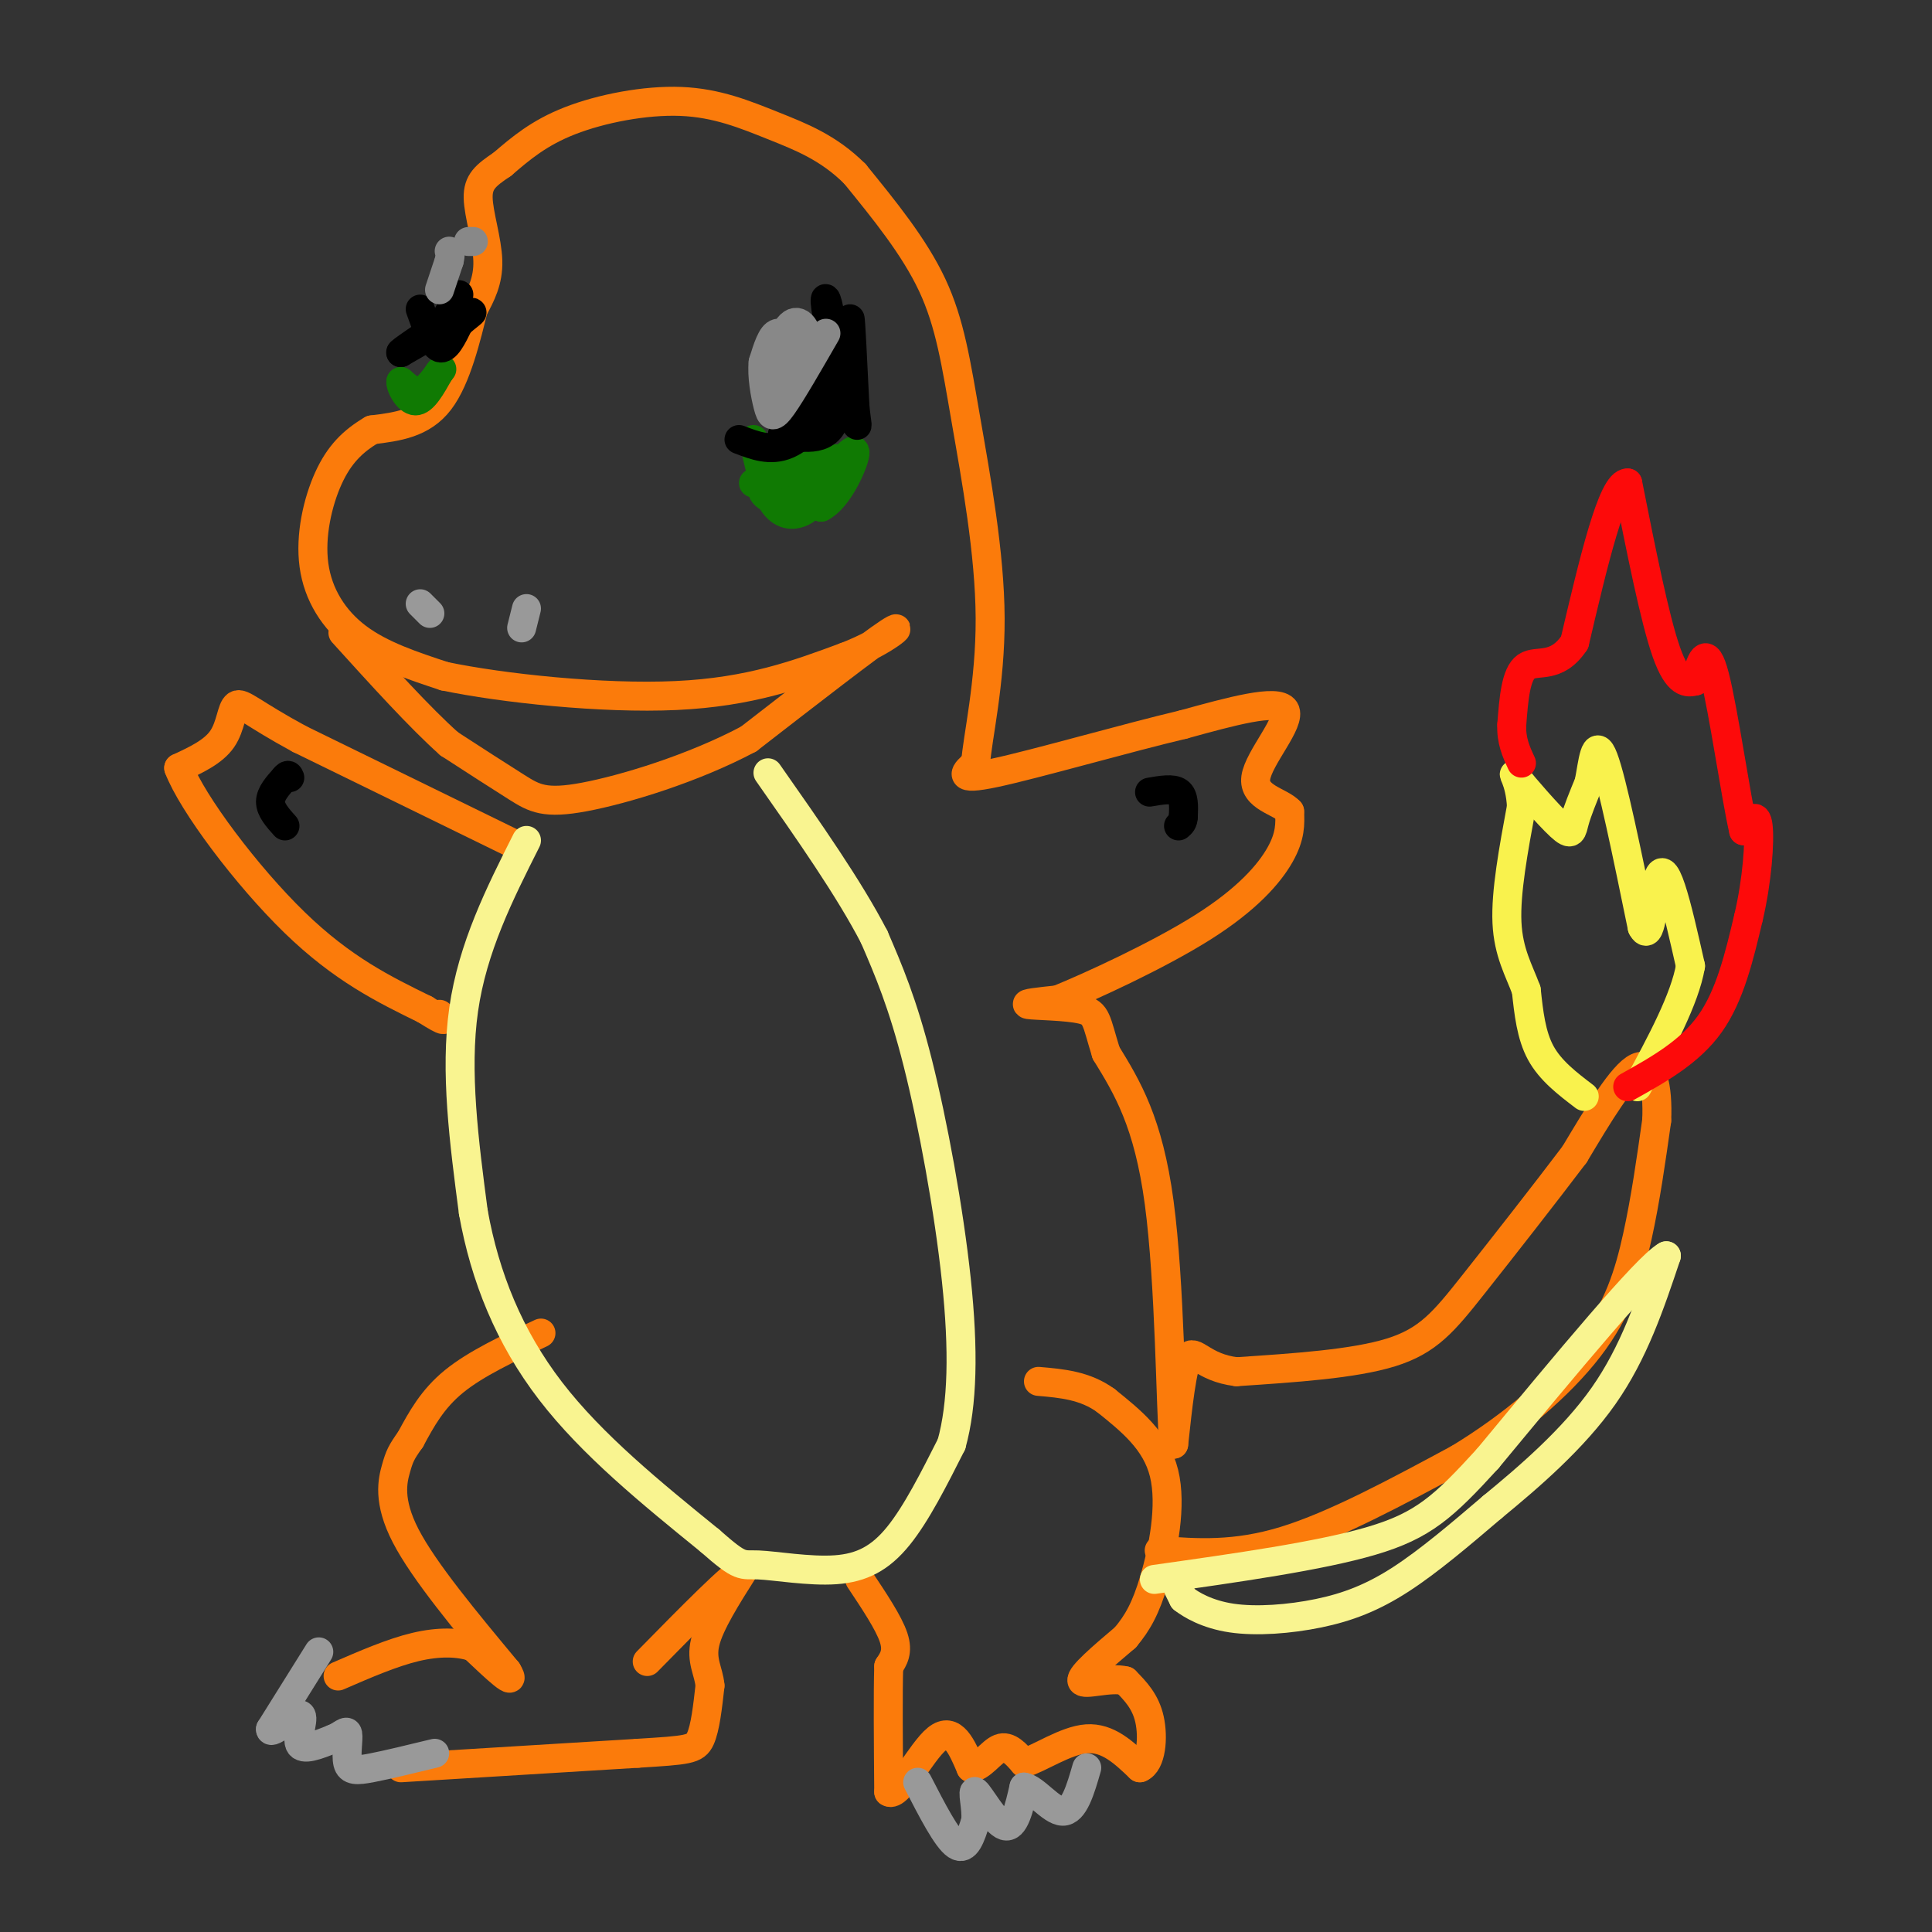<svg viewBox='0 0 400 400' version='1.1' xmlns='http://www.w3.org/2000/svg' xmlns:xlink='http://www.w3.org/1999/xlink'><rect x="0" y="0" width="400" height="400" fill="#333333" stroke="none"/><g fill='none' stroke='#FB7B0B' stroke-width='6' stroke-linecap='round' stroke-linejoin='round'><path d='M112,276c-6.750,3.167 -13.500,6.333 -18,10c-4.500,3.667 -6.750,7.833 -9,12'/><path d='M85,298c-1.940,2.714 -2.292,3.500 -3,6c-0.708,2.500 -1.774,6.714 2,14c3.774,7.286 12.387,17.643 21,28'/><path d='M105,346c2.333,3.833 -2.333,-0.583 -7,-5'/><path d='M98,341c-3.044,-1.044 -7.156,-1.156 -12,0c-4.844,1.156 -10.422,3.578 -16,6'/><path d='M83,366c0.000,0.000 49.000,-3.000 49,-3'/><path d='M132,363c10.422,-0.644 11.978,-0.756 13,-3c1.022,-2.244 1.511,-6.622 2,-11'/><path d='M147,349c-0.267,-3.044 -1.933,-5.156 -1,-9c0.933,-3.844 4.467,-9.422 8,-15'/><path d='M154,325c-2.000,0.667 -11.000,9.833 -20,19'/><path d='M178,327c3.000,4.500 6.000,9.000 7,12c1.000,3.000 0.000,4.500 -1,6'/><path d='M184,345c-0.167,5.333 -0.083,15.667 0,26'/><path d='M184,371c1.911,1.333 6.689,-8.333 10,-11c3.311,-2.667 5.156,1.667 7,6'/><path d='M201,366c2.200,-0.089 4.200,-3.311 6,-4c1.800,-0.689 3.400,1.156 5,3'/><path d='M212,365c3.178,-0.911 8.622,-4.689 13,-5c4.378,-0.311 7.689,2.844 11,6'/><path d='M236,366c2.378,-0.933 2.822,-6.267 2,-10c-0.822,-3.733 -2.911,-5.867 -5,-8'/><path d='M233,348c-3.178,-0.844 -8.622,1.044 -9,0c-0.378,-1.044 4.311,-5.022 9,-9'/><path d='M233,339c2.488,-2.976 4.208,-5.917 6,-12c1.792,-6.083 3.655,-15.310 2,-22c-1.655,-6.690 -6.827,-10.845 -12,-15'/><path d='M229,290c-4.333,-3.167 -9.167,-3.583 -14,-4'/><path d='M240,321c7.833,0.583 15.667,1.167 26,-2c10.333,-3.167 23.167,-10.083 36,-17'/><path d='M302,302c11.131,-6.750 20.958,-15.125 27,-23c6.042,-7.875 8.298,-15.250 10,-23c1.702,-7.750 2.851,-15.875 4,-24'/><path d='M343,232c0.311,-6.978 -0.911,-12.422 -4,-11c-3.089,1.422 -8.044,9.711 -13,18'/><path d='M326,239c-6.131,8.107 -14.958,19.375 -21,27c-6.042,7.625 -9.298,11.607 -17,14c-7.702,2.393 -19.851,3.196 -32,4'/><path d='M256,284c-7.067,-0.844 -8.733,-4.956 -10,-3c-1.267,1.956 -2.133,9.978 -3,18'/><path d='M243,299c-0.644,-6.933 -0.756,-33.267 -3,-50c-2.244,-16.733 -6.622,-23.867 -11,-31'/><path d='M229,218c-2.107,-6.786 -1.875,-8.250 -5,-9c-3.125,-0.750 -9.607,-0.786 -11,-1c-1.393,-0.214 2.304,-0.607 6,-1'/><path d='M219,207c6.786,-2.762 20.750,-9.167 30,-15c9.250,-5.833 13.786,-11.095 16,-15c2.214,-3.905 2.107,-6.452 2,-9'/><path d='M267,168c-1.881,-2.107 -7.583,-2.875 -7,-7c0.583,-4.125 7.452,-11.607 6,-14c-1.452,-2.393 -11.226,0.304 -21,3'/><path d='M245,150c-11.756,2.778 -30.644,8.222 -39,10c-8.356,1.778 -6.178,-0.111 -4,-2'/><path d='M202,158c0.303,-4.992 3.061,-16.472 3,-30c-0.061,-13.528 -2.939,-29.104 -5,-41c-2.061,-11.896 -3.303,-20.113 -7,-28c-3.697,-7.887 -9.848,-15.443 -16,-23'/><path d='M177,36c-5.496,-5.485 -11.236,-7.697 -17,-10c-5.764,-2.303 -11.552,-4.697 -19,-5c-7.448,-0.303 -16.557,1.485 -23,4c-6.443,2.515 -10.222,5.758 -14,9'/><path d='M104,34c-3.452,2.321 -5.083,3.625 -5,7c0.083,3.375 1.881,8.821 2,13c0.119,4.179 -1.440,7.089 -3,10'/><path d='M98,64c-1.400,5.511 -3.400,14.289 -7,19c-3.600,4.711 -8.800,5.356 -14,6'/><path d='M77,89c-3.936,2.316 -6.777,5.105 -9,10c-2.223,4.895 -3.829,11.895 -3,18c0.829,6.105 4.094,11.316 9,15c4.906,3.684 11.453,5.842 18,8'/><path d='M92,140c11.911,2.489 32.689,4.711 48,4c15.311,-0.711 25.156,-4.356 35,-8'/><path d='M175,136c8.733,-3.333 13.067,-7.667 9,-5c-4.067,2.667 -16.533,12.333 -29,22'/><path d='M155,153c-11.512,6.131 -25.792,10.458 -34,12c-8.208,1.542 -10.345,0.298 -14,-2c-3.655,-2.298 -8.827,-5.649 -14,-9'/><path d='M93,154c-6.000,-5.333 -14.000,-14.167 -22,-23'/><path d='M107,175c0.000,0.000 -45.000,-22.000 -45,-22'/><path d='M62,153c-9.833,-5.333 -11.917,-7.667 -13,-7c-1.083,0.667 -1.167,4.333 -3,7c-1.833,2.667 -5.417,4.333 -9,6'/><path d='M37,159c2.733,7.244 14.067,22.356 24,32c9.933,9.644 18.467,13.822 27,18'/><path d='M88,209c5.000,3.167 4.000,2.083 3,1'/></g>
<g fill='none' stroke='#F9F490' stroke-width='6' stroke-linecap='round' stroke-linejoin='round'><path d='M109,174c-5.583,11.083 -11.167,22.167 -13,35c-1.833,12.833 0.083,27.417 2,42'/><path d='M98,251c2.400,13.378 7.400,25.822 16,37c8.600,11.178 20.800,21.089 33,31'/><path d='M147,319c6.573,5.817 6.504,4.858 10,5c3.496,0.142 10.557,1.384 16,1c5.443,-0.384 9.270,-2.396 13,-7c3.730,-4.604 7.365,-11.802 11,-19'/><path d='M197,299c2.298,-8.262 2.542,-19.417 1,-34c-1.542,-14.583 -4.869,-32.595 -8,-45c-3.131,-12.405 -6.065,-19.202 -9,-26'/><path d='M181,194c-5.167,-10.000 -13.583,-22.000 -22,-34'/><path d='M244,329c0.000,0.000 1.000,2.000 1,2'/><path d='M245,331c1.539,1.212 4.887,3.242 10,4c5.113,0.758 11.992,0.242 18,-1c6.008,-1.242 11.145,-3.212 17,-7c5.855,-3.788 12.427,-9.394 19,-15'/><path d='M309,312c7.489,-6.156 16.711,-14.044 23,-23c6.289,-8.956 9.644,-18.978 13,-29'/><path d='M345,260c-4.000,2.167 -20.500,22.083 -37,42'/><path d='M308,302c-9.089,9.956 -13.311,13.844 -24,17c-10.689,3.156 -27.844,5.578 -45,8'/></g>
<g fill='none' stroke='#F9F24D' stroke-width='6' stroke-linecap='round' stroke-linejoin='round'><path d='M328,227c-3.500,-2.667 -7.000,-5.333 -9,-9c-2.000,-3.667 -2.500,-8.333 -3,-13'/><path d='M316,205c-1.489,-4.067 -3.711,-7.733 -4,-14c-0.289,-6.267 1.356,-15.133 3,-24'/><path d='M315,167c-0.270,-5.668 -2.443,-7.839 -1,-6c1.443,1.839 6.504,7.687 9,10c2.496,2.313 2.427,1.089 3,-1c0.573,-2.089 1.786,-5.045 3,-8'/><path d='M329,162c0.778,-3.911 1.222,-9.689 3,-5c1.778,4.689 4.889,19.844 8,35'/><path d='M340,192c1.786,3.512 2.250,-5.208 3,-9c0.750,-3.792 1.786,-2.655 3,1c1.214,3.655 2.607,9.827 4,16'/><path d='M350,200c-1.167,6.833 -6.083,15.917 -11,25'/></g>
<g fill='none' stroke='#FD0A0A' stroke-width='6' stroke-linecap='round' stroke-linejoin='round'><path d='M337,225c6.417,-3.583 12.833,-7.167 17,-13c4.167,-5.833 6.083,-13.917 8,-22'/><path d='M362,190c1.822,-7.689 2.378,-15.911 2,-19c-0.378,-3.089 -1.689,-1.044 -3,1'/><path d='M361,172c-1.622,-7.000 -4.178,-25.000 -6,-32c-1.822,-7.000 -2.911,-3.000 -4,1'/><path d='M351,141c-1.600,0.378 -3.600,0.822 -6,-6c-2.400,-6.822 -5.200,-20.911 -8,-35'/><path d='M337,100c-3.167,-0.333 -7.083,16.333 -11,33'/><path d='M326,133c-3.800,5.711 -7.800,3.489 -10,5c-2.200,1.511 -2.600,6.756 -3,12'/><path d='M313,150c-0.167,3.333 0.917,5.667 2,8'/></g>
<g fill='none' stroke='#999999' stroke-width='6' stroke-linecap='round' stroke-linejoin='round'><path d='M190,369c3.000,5.833 6.000,11.667 8,13c2.000,1.333 3.000,-1.833 4,-5'/><path d='M202,377c0.310,-2.643 -0.917,-6.750 0,-6c0.917,0.750 3.976,6.357 6,7c2.024,0.643 3.012,-3.679 4,-8'/><path d='M212,370c2.178,0.267 5.622,4.933 8,5c2.378,0.067 3.689,-4.467 5,-9'/><path d='M66,342c0.000,0.000 -10.000,16.000 -10,16'/><path d='M56,358c-0.107,1.429 4.625,-3.000 6,-3c1.375,-0.000 -0.607,4.429 0,6c0.607,1.571 3.804,0.286 7,-1'/><path d='M69,360c1.801,-0.719 2.802,-2.018 3,-1c0.198,1.018 -0.408,4.351 0,6c0.408,1.649 1.831,1.614 5,1c3.169,-0.614 8.085,-1.807 13,-3'/><path d='M109,126c0.000,0.000 -1.000,4.000 -1,4'/><path d='M87,125c0.000,0.000 2.000,2.000 2,2'/></g>
<g fill='none' stroke='#107A03' stroke-width='6' stroke-linecap='round' stroke-linejoin='round'><path d='M159,99c0.000,0.000 11.000,6.000 11,6'/><path d='M170,105c3.489,-1.689 6.711,-8.911 7,-11c0.289,-2.089 -2.356,0.956 -5,4'/><path d='M172,98c-3.452,0.250 -9.583,-1.125 -12,0c-2.417,1.125 -1.119,4.750 1,6c2.119,1.250 5.060,0.125 8,-1'/><path d='M169,103c2.655,-2.274 5.292,-7.458 5,-8c-0.292,-0.542 -3.512,3.560 -6,5c-2.488,1.440 -4.244,0.220 -6,-1'/><path d='M162,99c-2.214,0.321 -4.750,1.625 -4,3c0.750,1.375 4.786,2.821 8,2c3.214,-0.821 5.607,-3.911 8,-7'/><path d='M174,97c1.667,-1.667 1.833,-2.333 2,-3'/><path d='M91,77c-1.333,1.833 -2.667,3.667 -4,4c-1.333,0.333 -2.667,-0.833 -4,-2'/><path d='M83,79c-0.178,0.844 1.378,3.956 3,4c1.622,0.044 3.311,-2.978 5,-6'/><path d='M91,77c0.833,-1.000 0.417,-0.500 0,0'/><path d='M156,91c1.133,5.156 2.267,10.311 4,13c1.733,2.689 4.067,2.911 6,2c1.933,-0.911 3.467,-2.956 5,-5'/><path d='M171,101c2.244,-2.333 5.356,-5.667 3,-6c-2.356,-0.333 -10.178,2.333 -18,5'/></g>
<g fill='none' stroke='#000000' stroke-width='6' stroke-linecap='round' stroke-linejoin='round'><path d='M153,91c3.250,1.250 6.500,2.500 10,1c3.500,-1.500 7.250,-5.750 11,-10'/><path d='M174,82c2.111,-5.911 1.889,-15.689 2,-16c0.111,-0.311 0.556,8.844 1,18'/><path d='M177,84c0.378,4.044 0.822,5.156 0,3c-0.822,-2.156 -2.911,-7.578 -5,-13'/><path d='M172,74c-1.044,0.689 -1.156,8.911 -1,9c0.156,0.089 0.578,-7.956 1,-16'/><path d='M172,67c-0.321,-4.417 -1.625,-7.458 -1,-3c0.625,4.458 3.179,16.417 2,22c-1.179,5.583 -6.089,4.792 -11,4'/><path d='M162,90c0.644,-1.156 7.756,-6.044 11,-10c3.244,-3.956 2.622,-6.978 2,-10'/><path d='M175,70c0.356,0.489 0.244,6.711 -2,10c-2.244,3.289 -6.622,3.644 -11,4'/><path d='M87,64c1.333,3.750 2.667,7.500 4,8c1.333,0.500 2.667,-2.250 4,-5'/><path d='M95,67c1.689,-1.578 3.911,-3.022 2,-2c-1.911,1.022 -7.956,4.511 -14,8'/><path d='M83,73c-0.667,0.167 4.667,-3.417 10,-7'/><path d='M93,66c0.933,-0.067 -1.733,3.267 -2,3c-0.267,-0.267 1.867,-4.133 4,-8'/></g>
<g fill='none' stroke='#888888' stroke-width='6' stroke-linecap='round' stroke-linejoin='round'><path d='M164,70c0.000,0.000 0.000,9.000 0,9'/><path d='M164,79c0.464,-0.774 1.625,-7.208 1,-9c-0.625,-1.792 -3.036,1.060 -4,4c-0.964,2.940 -0.482,5.970 0,9'/><path d='M161,83c1.476,-0.369 5.167,-5.792 6,-10c0.833,-4.208 -1.190,-7.202 -3,-6c-1.810,1.202 -3.405,6.601 -5,12'/><path d='M159,79c0.214,1.095 3.250,-2.167 4,-5c0.750,-2.833 -0.786,-5.238 -2,-5c-1.214,0.238 -2.107,3.119 -3,6'/><path d='M158,75c-0.310,2.786 0.417,6.750 1,9c0.583,2.250 1.024,2.786 3,0c1.976,-2.786 5.488,-8.893 9,-15'/><path d='M98,50c0.000,0.000 -1.000,0.000 -1,0'/><path d='M91,60c0.000,0.000 2.000,-6.000 2,-6'/><path d='M93,54c0.333,-1.333 0.167,-1.667 0,-2'/></g>
<g fill='none' stroke='#000000' stroke-width='6' stroke-linecap='round' stroke-linejoin='round'><path d='M238,164c2.417,-0.417 4.833,-0.833 6,0c1.167,0.833 1.083,2.917 1,5'/><path d='M245,169c0.000,1.167 -0.500,1.583 -1,2'/><path d='M59,171c-1.500,-1.667 -3.000,-3.333 -3,-5c0.000,-1.667 1.500,-3.333 3,-5'/><path d='M59,161c0.667,-0.833 0.833,-0.417 1,0'/></g>
</svg>